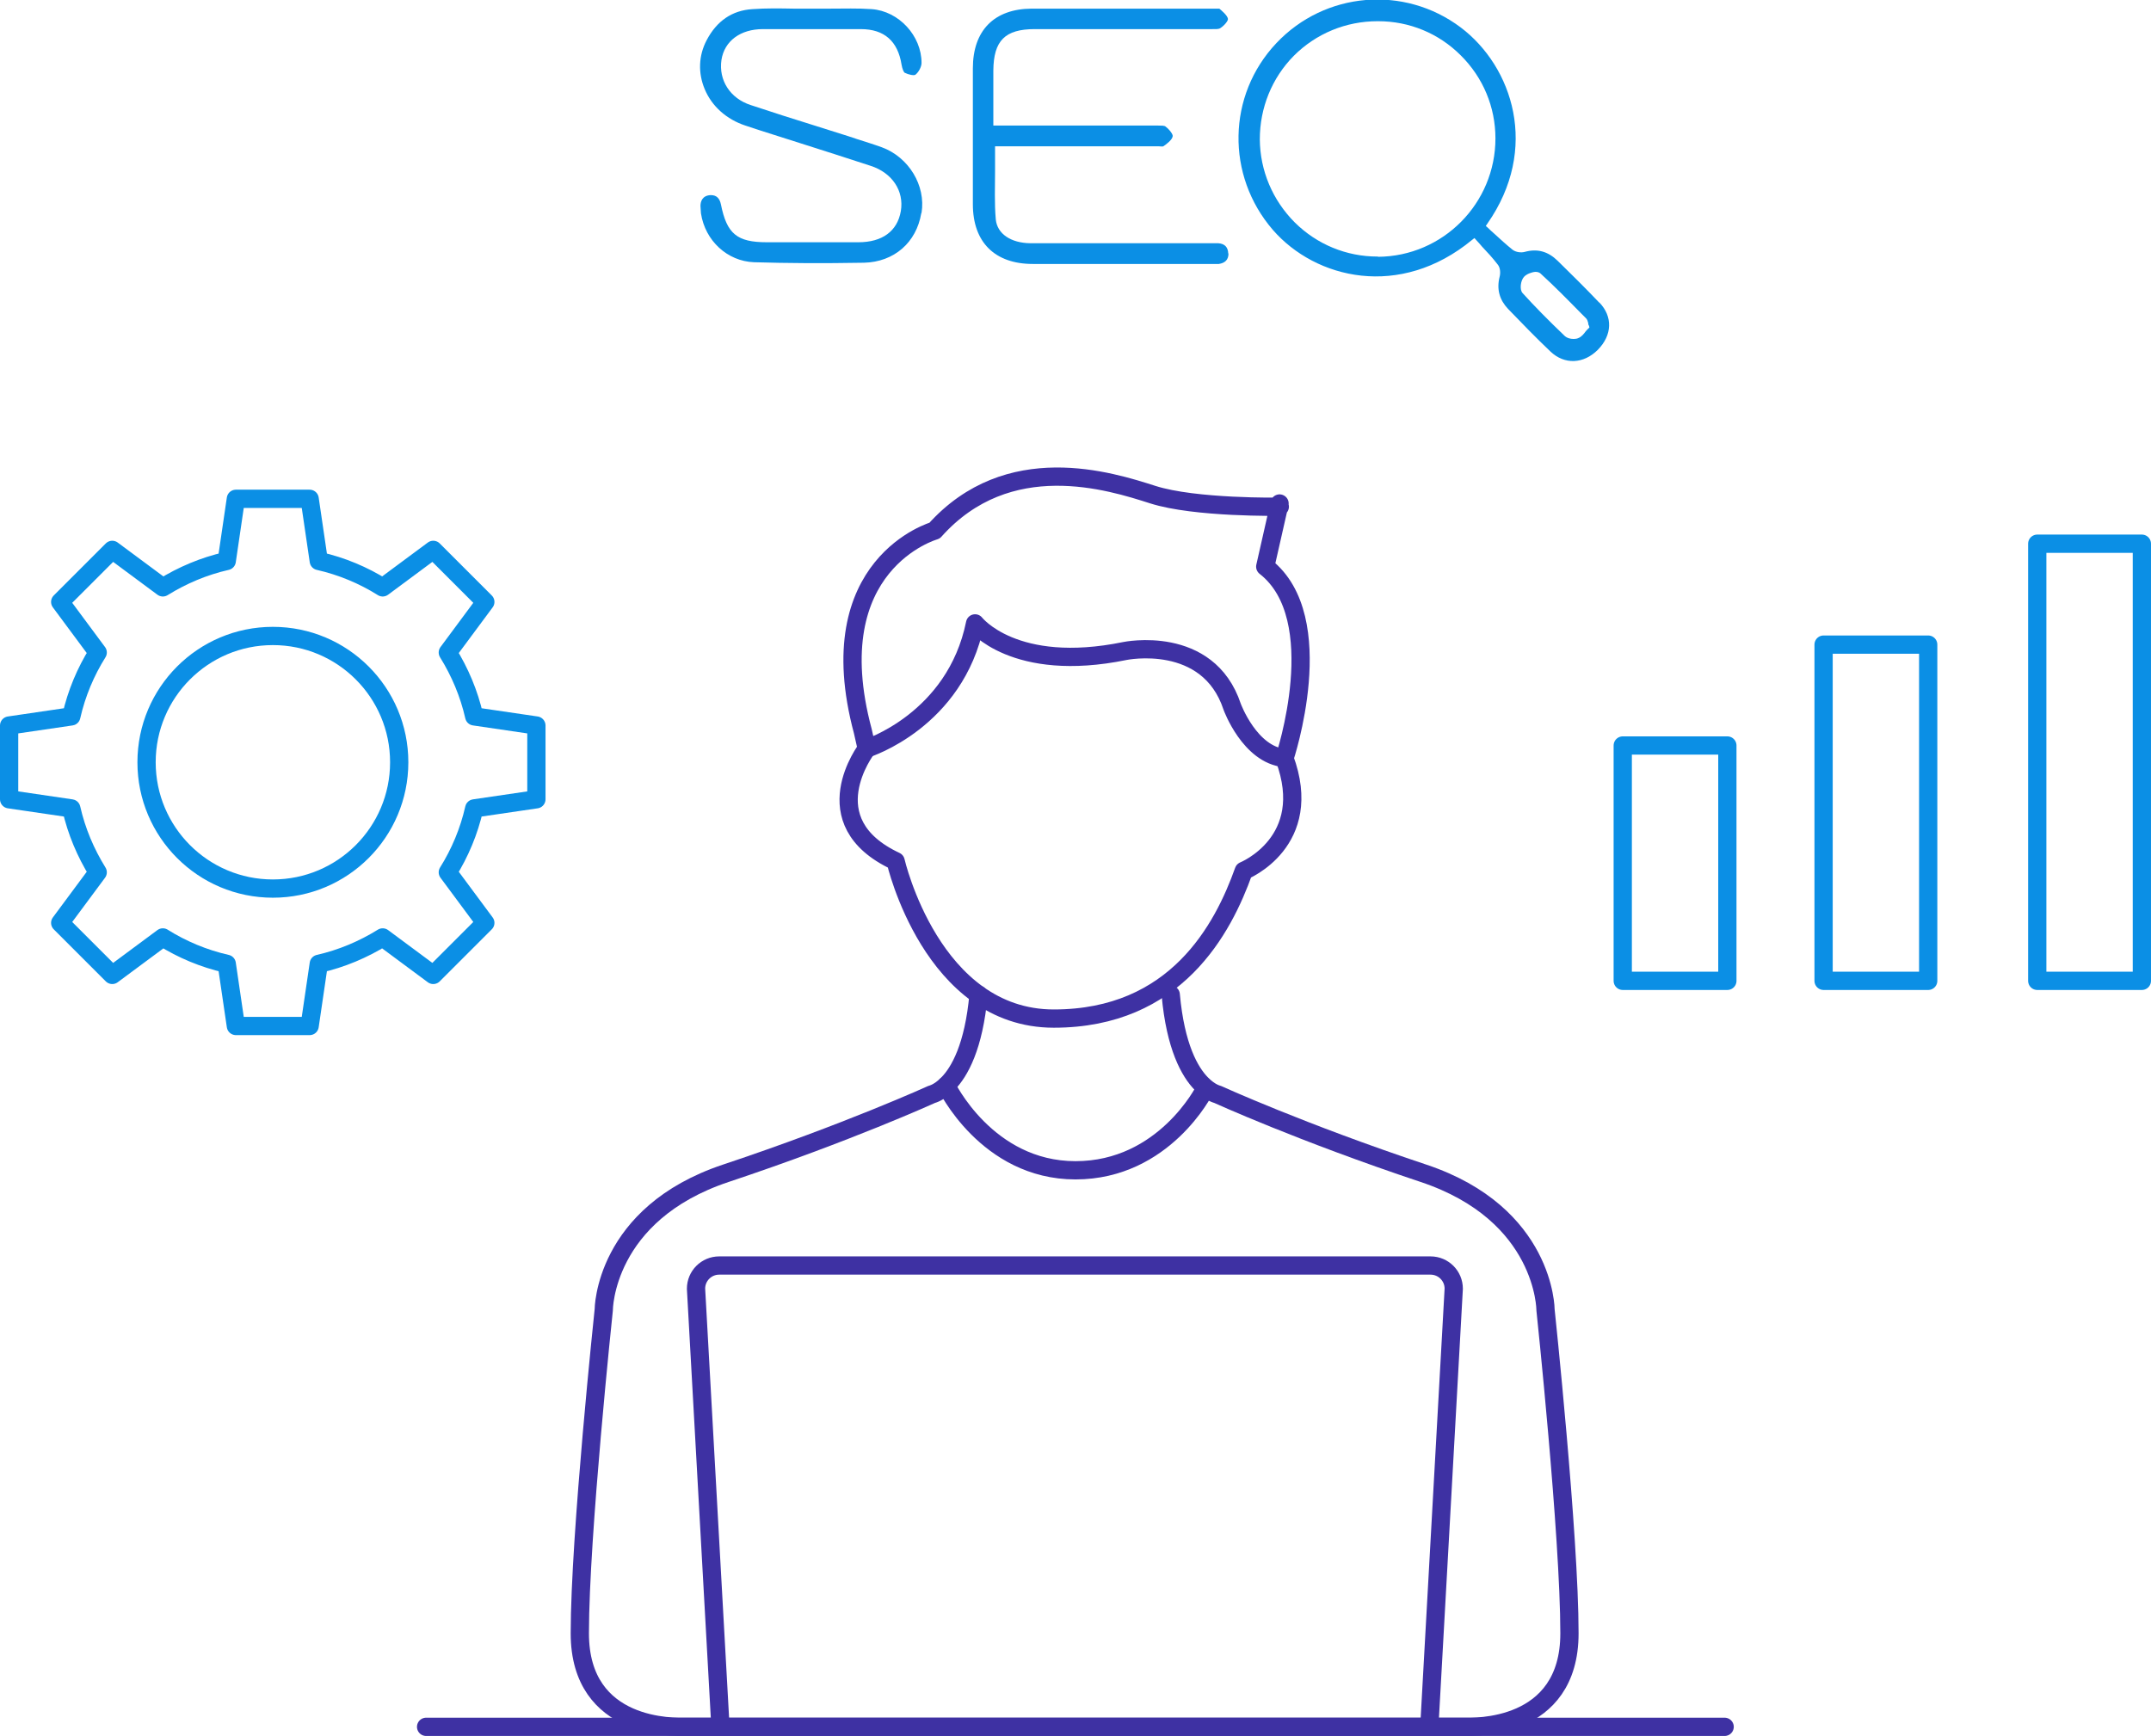 <?xml version="1.0" encoding="UTF-8"?>
<svg id="Layer_2" data-name="Layer 2" xmlns="http://www.w3.org/2000/svg" viewBox="0 0 87.18 70.37">
  <defs>
    <style>
      .cls-1 {
        fill: #0b8fe5;
        stroke-width: 0px;
      }

      .cls-2 {
        stroke: #0b8fe5;
      }

      .cls-2, .cls-3 {
        fill: none;
        stroke-linecap: round;
        stroke-linejoin: round;
        stroke-width: .74px;
      }

      .cls-3 {
        stroke: #3e31a3;
      }
    </style>
  </defs>
  <g id="Layer_1-2" data-name="Layer 1">
    <g>
      <g>
        <path class="cls-1" d="M64.82,12.27c-.57-.6-1.16-1.18-1.69-1.7-.39-.38-.82-.5-1.33-.36-.14.04-.36.02-.5-.09-.26-.21-.5-.43-.74-.65-.09-.08-.18-.16-.26-.24l-.08-.07.06-.09c2.13-3.04,1.03-6.37-1.08-7.96-2.29-1.72-5.5-1.45-7.47.64-1.99,2.11-2.05,5.36-.14,7.57,1.73,1.99,5.15,2.82,8.08.4l.09-.07.08.09c.08.08.15.17.23.26.22.23.43.46.63.72.11.13.12.35.08.5-.13.51,0,.94.34,1.3.56.58,1.13,1.17,1.72,1.73.57.54,1.34.51,1.92-.07.59-.6.61-1.35.06-1.92ZM55.86,10.4h-.03c-1.26,0-2.45-.49-3.35-1.38-.9-.9-1.41-2.1-1.42-3.37,0-1.28.49-2.49,1.38-3.39.9-.9,2.11-1.4,3.39-1.4h.03c1.26,0,2.45.49,3.34,1.38.91.9,1.41,2.1,1.41,3.37,0,2.63-2.12,4.78-4.76,4.8ZM64.36,13.33s-.06.07-.09.1c-.08.11-.17.22-.29.27-.06.03-.13.04-.2.04-.14,0-.27-.04-.35-.11-.7-.67-1.24-1.22-1.72-1.75-.13-.14-.08-.51.06-.66.1-.11.31-.19.46-.2.08,0,.15.02.2.06.57.52,1.11,1.07,1.64,1.61l.2.2c.06.05.08.13.1.2,0,.03,0,.07.03.11l.02.07-.05.06Z"/>
        <path class="cls-1" d="M49.79,10.28c0,.24-.13.38-.39.42-.08,0-.16,0-.25,0h-7.29c-1.54,0-2.43-.88-2.43-2.42V2.77c0-1.54.87-2.41,2.38-2.42h7.4c.07,0,.18,0,.21,0,.08.07.33.27.35.42,0,.08-.14.26-.31.37-.07.05-.21.04-.33.04-.05,0-.09,0-.13,0-1.25,0-2.49,0-3.73,0h-3.33c-1.21,0-1.67.47-1.68,1.68v2.23h6.68c.12,0,.26,0,.3.04.18.14.3.32.29.39-.02.16-.28.34-.38.41-.03.02-.13,0-.19,0-.05,0-.1,0-.14,0h-6.49v.12c0,.29,0,.58,0,.85,0,.66-.03,1.34.03,2,.06.58.61.95,1.4.96h7.34c.1,0,.19,0,.28,0,.26.02.39.16.4.41Z"/>
        <path class="cls-1" d="M37.34,8.64c-.2,1.2-1.11,1.98-2.32,2.01-1.71.03-3.12.02-4.46-.02-1.08-.04-1.98-.87-2.15-1.98,0-.09-.02-.19-.02-.3,0-.19.08-.42.4-.44h.03c.22,0,.35.13.4.38.24,1.19.65,1.53,1.86,1.53h3.71c.97,0,1.58-.45,1.72-1.26.14-.82-.35-1.56-1.23-1.84-.95-.31-1.91-.62-2.86-.92-.74-.24-1.47-.46-2.21-.71-.76-.25-1.36-.78-1.65-1.48-.27-.65-.25-1.35.08-1.98.41-.78,1.03-1.21,1.86-1.26.55-.04,1.11-.03,1.65-.02.21,0,.41,0,.62,0h.12c.26,0,.5,0,.76,0,.55,0,1.12-.02,1.68.02,1.1.08,2.02,1.08,2.02,2.18,0,.16-.12.38-.25.48-.06.04-.27,0-.43-.08-.04-.02-.1-.15-.13-.33-.15-.95-.7-1.44-1.65-1.44-1.32,0-2.65,0-3.97,0-.91,0-1.56.48-1.68,1.25-.12.82.35,1.56,1.19,1.83.87.29,1.75.57,2.62.84.44.14.89.28,1.33.42l.33.11c.34.11.7.22,1.03.34,1.09.4,1.79,1.55,1.61,2.66Z"/>
      </g>
      <g>
        <g>
          <path class="cls-2" d="M.37,29.41v2.99l2.52.37c.21.93.58,1.8,1.07,2.59l-1.52,2.05,2.11,2.11,2.05-1.52c.78.49,1.66.86,2.59,1.07l.37,2.52h2.99l.37-2.52c.93-.21,1.8-.58,2.59-1.07l2.05,1.52,2.11-2.11-1.52-2.05c.49-.78.86-1.66,1.07-2.59l2.52-.37v-2.99l-2.52-.37c-.21-.93-.58-1.8-1.07-2.59l1.52-2.05-2.11-2.11-2.05,1.52c-.78-.49-1.66-.86-2.59-1.07l-.37-2.52h-2.99l-.37,2.52c-.93.21-1.8.58-2.59,1.07l-2.05-1.52-2.11,2.11,1.52,2.05c-.49.78-.86,1.66-1.07,2.59l-2.52.37Z"/>
          <circle class="cls-2" cx="11.06" cy="30.9" r="5.12"/>
        </g>
        <g>
          <rect class="cls-2" x="65.77" y="30.22" width="4.24" height="9.54"/>
          <rect class="cls-2" x="73.91" y="26.13" width="4.24" height="13.63"/>
          <rect class="cls-2" x="82.57" y="22.04" width="4.24" height="17.72"/>
        </g>
      </g>
      <g>
        <path class="cls-3" d="M57.92,70h-28.72l-.99-17.76c0-.52.42-.94.94-.94h28.83c.52,0,.94.42.94.94l-.99,17.76Z"/>
        <path class="cls-3" d="M51.87,20.54s-3.43.06-5.15-.49-5.86-1.88-8.84,1.46c0,0-4.73,1.33-2.91,8.13l.16.71s-2.27,2.95,1.17,4.56c0,0,1.46,6.38,6.41,6.38s6.86-3.63,7.7-5.99c0,0,2.91-1.17,1.65-4.56,0,0,1.9-5.68-.78-7.77l.58-2.56"/>
        <g>
          <path class="cls-3" d="M39.66,40.32c-.19,2.11-.77,3.13-1.24,3.61-.36.37-.65.43-.65.43,0,0-3.4,1.55-8.35,3.2s-4.95,5.54-4.95,5.54c0,0-.97,9.15-.97,13.11s3.93,3.79,4.25,3.79h1.32"/>
          <path class="cls-3" d="M47.45,40.32c.19,2.11.77,3.13,1.24,3.61.36.37.65.43.65.43,0,0,3.4,1.55,8.35,3.2s4.95,5.54,4.95,5.54c0,0,.97,9.15.97,13.11s-3.93,3.79-4.25,3.79h-1.32"/>
        </g>
        <path class="cls-3" d="M38.35,44s1.64,3.44,5.24,3.44,5.23-3.26,5.23-3.26"/>
        <path class="cls-3" d="M35.13,30.34s3.59-1.13,4.39-5.07c0,0,1.58,2.04,6.07,1.12,0,0,3.37-.7,4.35,2.26,0,0,.71,1.95,2.13,2.08"/>
        <line class="cls-3" x1="17.27" y1="70" x2="69.9" y2="70"/>
      </g>
    </g>
  </g>
</svg>
